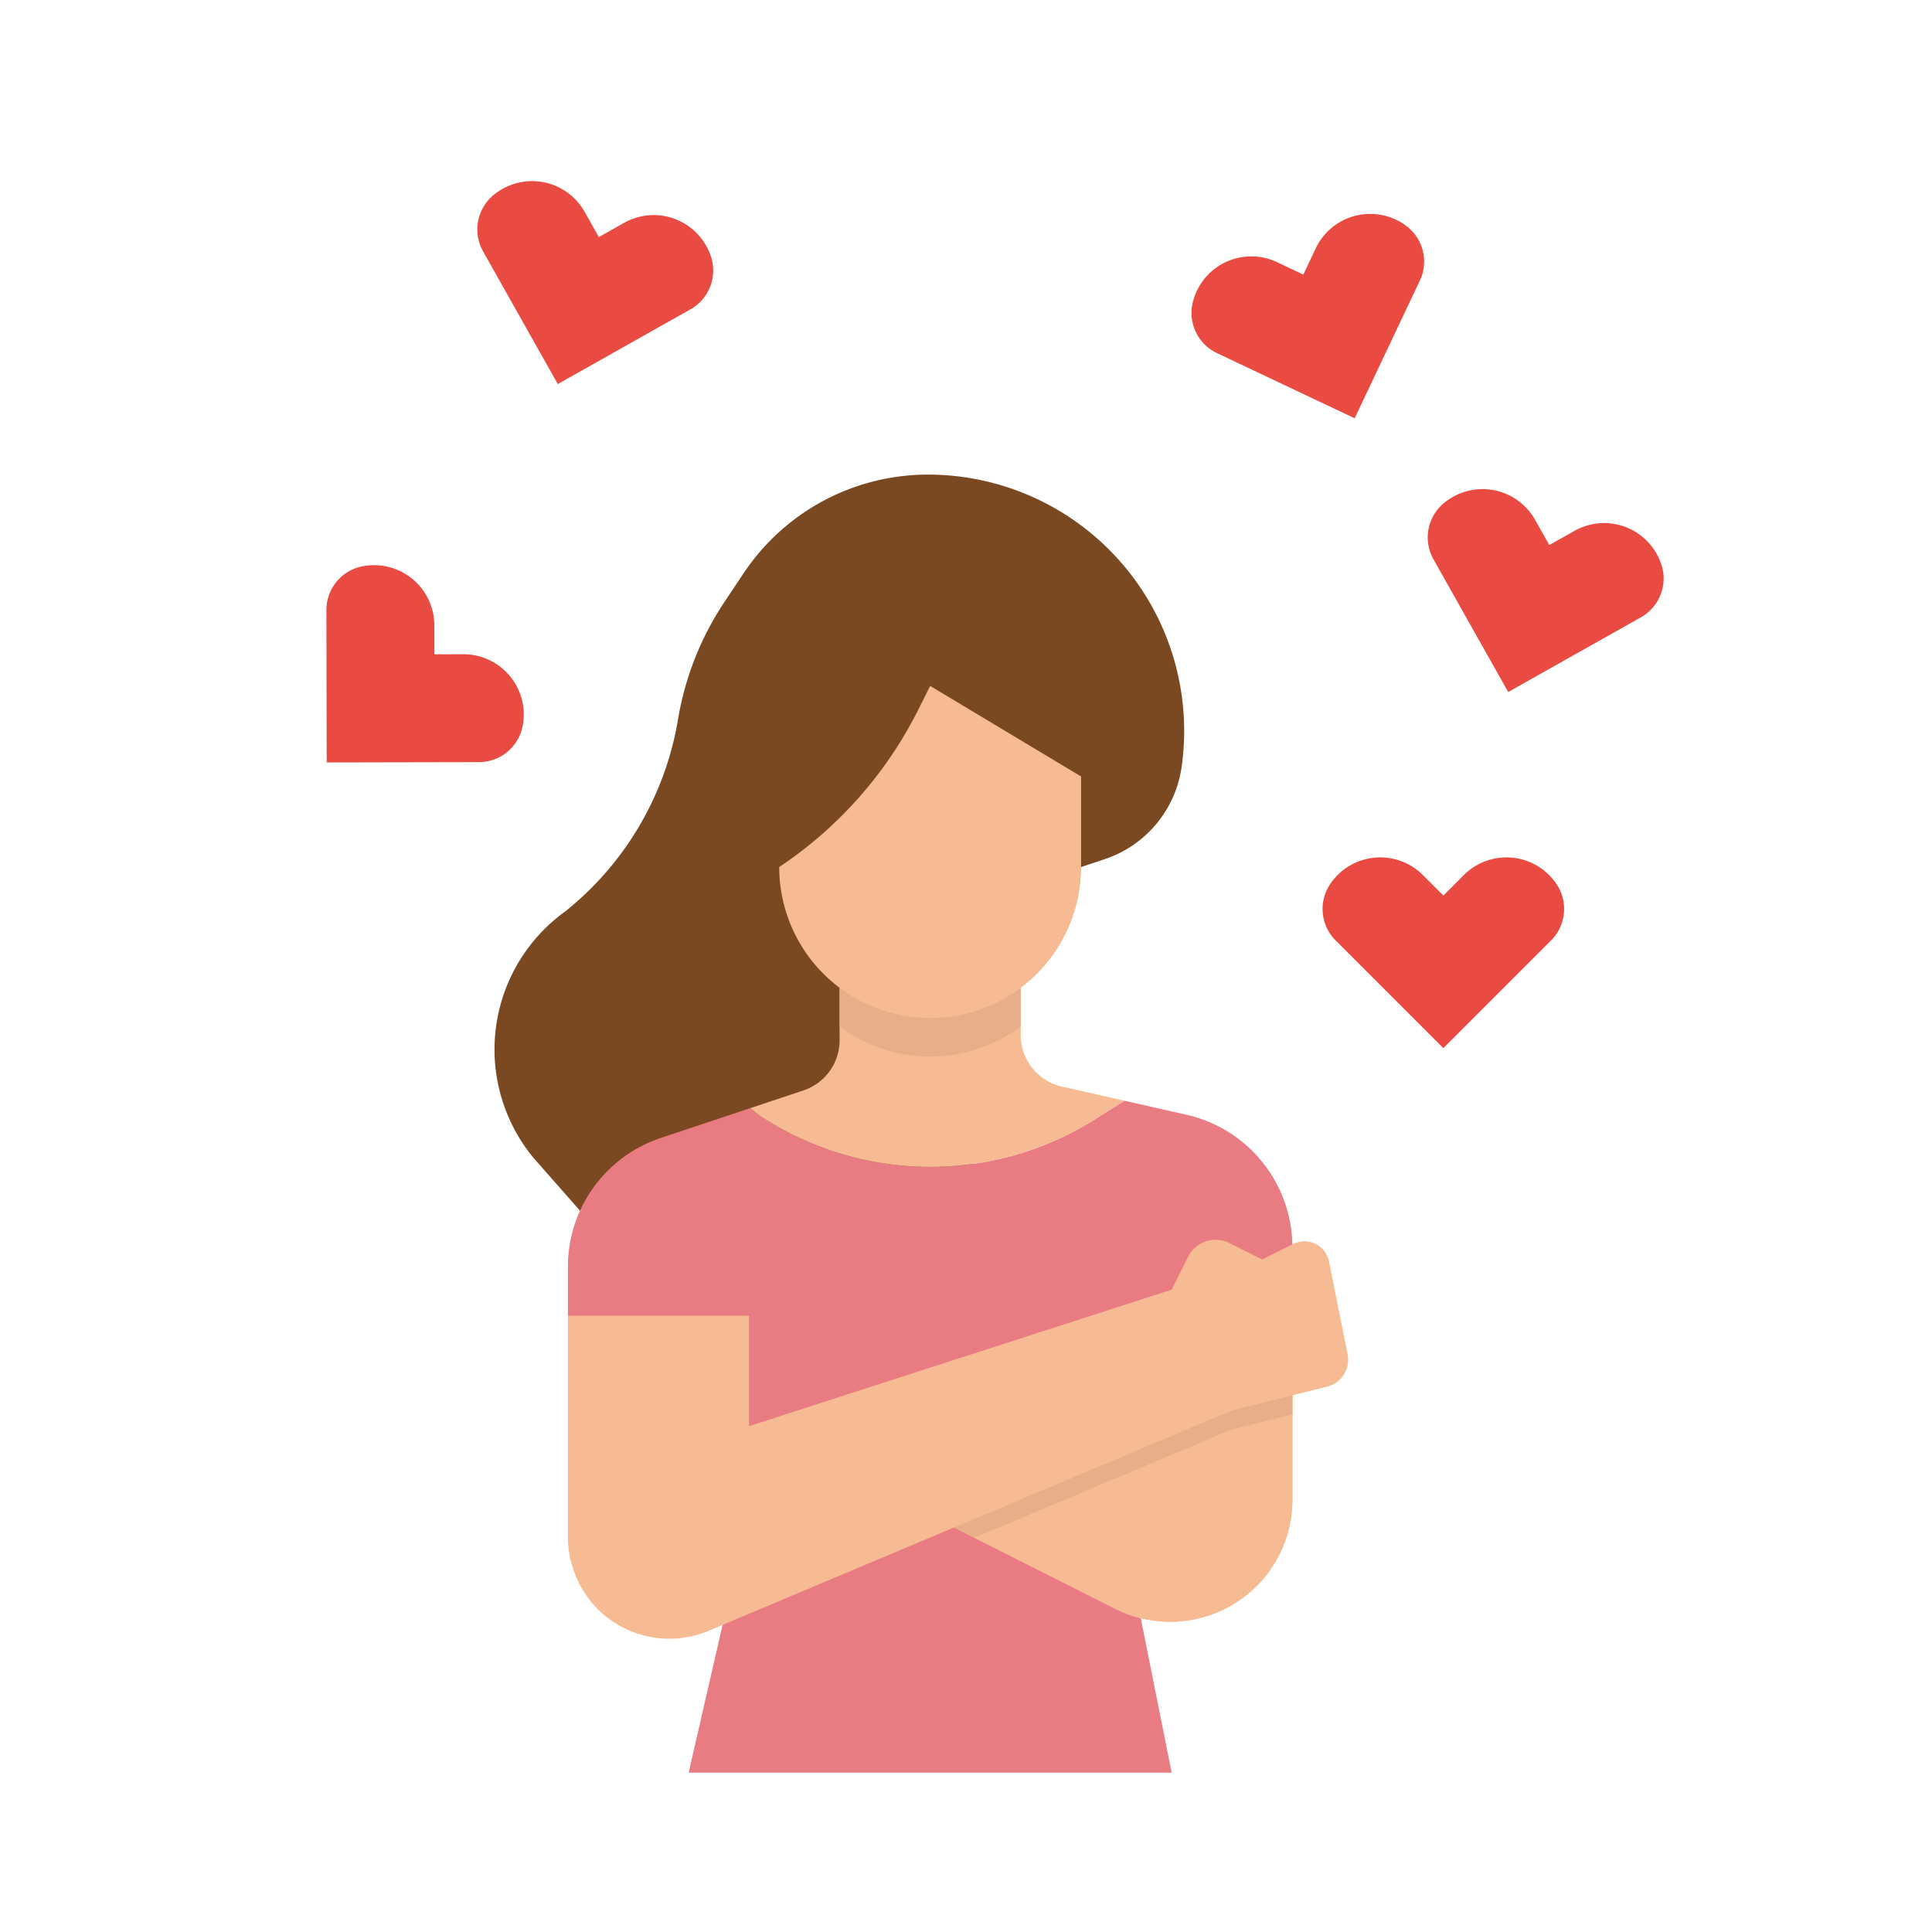 <svg xmlns="http://www.w3.org/2000/svg" version="1.1" xmlns:xlink="http://www.w3.org/1999/xlink" width="512" height="512" x="0" y="0" viewBox="0 0 512 512" style="enable-background:new 0 0 512 512" xml:space="preserve"><g><path fill="#7a4922" d="m160 328-18.5-21.016a45.083 45.083 0 0 1 8.325-65.472 82.564 82.564 0 0 0 29.862-50.9 79.549 79.549 0 0 1 12.275-31.042l5.107-7.659a58.7 58.7 0 0 1 48.838-26.137 67.909 67.909 0 0 1 43.475 15.74 67.912 67.912 0 0 1 23.752 61.774 30.214 30.214 0 0 1-20.356 24.391l-6.284 2.095L264 264l-8 56z" opacity="1" data-original="#7a4922"></path><path fill="#e97b82" d="m252.856 404.783 89.64-38.311v-35.933a36 36 0 0 0-28.053-35.112l-16.424-3.717-6.066 3.762a81.949 81.949 0 0 1-90.914 0l-2.193-1.812-23.735 7.911a36 36 0 0 0-24.611 34.153v12.965l41.185 81.088-9.185 40h128l-8-40-.179-.959a32.354 32.354 0 0 1-6.654-2.458z" opacity="1" data-original="#e97b82"></path><path fill="#f6bb92" d="m252.856 404.783 42.807 21.577a32.364 32.364 0 0 0 14.472 3.417 32.362 32.362 0 0 0 32.365-32.361v-30.944z" opacity="1" data-original="#f6bb92"></path><path fill="#f6bb92" d="M342.5 366.47v30.95a32.362 32.362 0 0 1-32.36 32.36h-.01a32.4 32.4 0 0 1-14.47-3.42l-37.39-18.85-5.41-2.73z" opacity="1" data-original="#f6bb92"></path><g fill="#e94a41"><path d="M411.038 249.234 382.5 277.777l-28.543-28.543a11.8 11.8 0 0 1-1.475-14.9 15.974 15.974 0 0 1 13.291-7.113 15.972 15.972 0 0 1 11.3 4.679l5.432 5.431 5.431-5.431a15.974 15.974 0 0 1 11.295-4.679 15.974 15.974 0 0 1 13.291 7.113 11.8 11.8 0 0 1-1.484 14.9zM126.942 201.971l-40.365.082-.077-40.365a11.8 11.8 0 0 1 9.466-11.595 15.973 15.973 0 0 1 14.436 4.34 15.973 15.973 0 0 1 4.7 11.285l.015 7.681 7.681-.015a15.971 15.971 0 0 1 11.3 4.656 15.971 15.971 0 0 1 4.4 14.418 11.8 11.8 0 0 1-11.556 9.513zM376.273 74.37 359 110.853l-36.481-17.272a11.8 11.8 0 0 1-6.4-13.53 15.974 15.974 0 0 1 10.12-11.171 15.97 15.97 0 0 1 12.21.605l6.943 3.286 3.287-6.942a15.972 15.972 0 0 1 9.061-8.207 15.97 15.97 0 0 1 14.909 2.225 11.8 11.8 0 0 1 3.624 14.523zM434.864 163.587l-35.171 19.807-19.807-35.171a11.8 11.8 0 0 1 2.588-14.742 15.974 15.974 0 0 1 14.715-3.274 15.979 15.979 0 0 1 9.619 7.546l3.769 6.693 6.693-3.769a15.975 15.975 0 0 1 12.138-1.466 15.971 15.971 0 0 1 10.885 10.428 11.8 11.8 0 0 1-5.429 13.948zM182.993 81.969l-35.171 19.808-19.807-35.171a11.8 11.8 0 0 1 2.585-14.743 15.972 15.972 0 0 1 14.714-3.273 15.973 15.973 0 0 1 9.619 7.545l3.77 6.693 6.693-3.769a15.973 15.973 0 0 1 12.137-1.466 15.975 15.975 0 0 1 10.886 10.428 11.8 11.8 0 0 1-5.426 13.948z" fill="#e94a41" opacity="1" data-original="#e94a41"></path></g><path fill="#f6bb92" d="m291.953 295.472 6.066-3.762-16.269-3.683A14 14 0 0 1 270.5 274.3v-12.523h-48v13.909a14 14 0 0 1-9.573 13.282l-14.077 4.692 2.193 1.812a81.949 81.949 0 0 0 90.91 0z" opacity="1" data-original="#f6bb92"></path><path fill="#e6af89" d="M270.5 261.78V272a40 40 0 0 1-48 0v-10.22z" opacity="1" data-original="#e6af89"></path><path fill="#f6bb92" d="M246.5 269.777a40 40 0 0 1-40-40 108.614 108.614 0 0 0 36.9-41.8l3.1-6.2 40 24v24a40 40 0 0 1-40 40z" opacity="1" data-original="#f6bb92"></path><path fill="#e6af89" d="M342.5 366.47v8.31l-16 4-68.23 28.73-5.41-2.73z" opacity="1" data-original="#e6af89"></path><path fill="#f6bb92" d="m342.723 329.663-8.227 4.114-8.716-4.358a8.144 8.144 0 0 0-10.927 3.642l-4.357 8.716-112 36.166v-29.254h-48v58.179a27.485 27.485 0 0 0 7.677 19.339 26.9 26.9 0 0 0 29.644 5.96l138.683-58.39 25.219-6.305a7.33 7.33 0 0 0 5.41-8.549L352.2 334.3a6.637 6.637 0 0 0-9.477-4.637z" opacity="1" data-original="#f6bb92"></path></g></svg>
